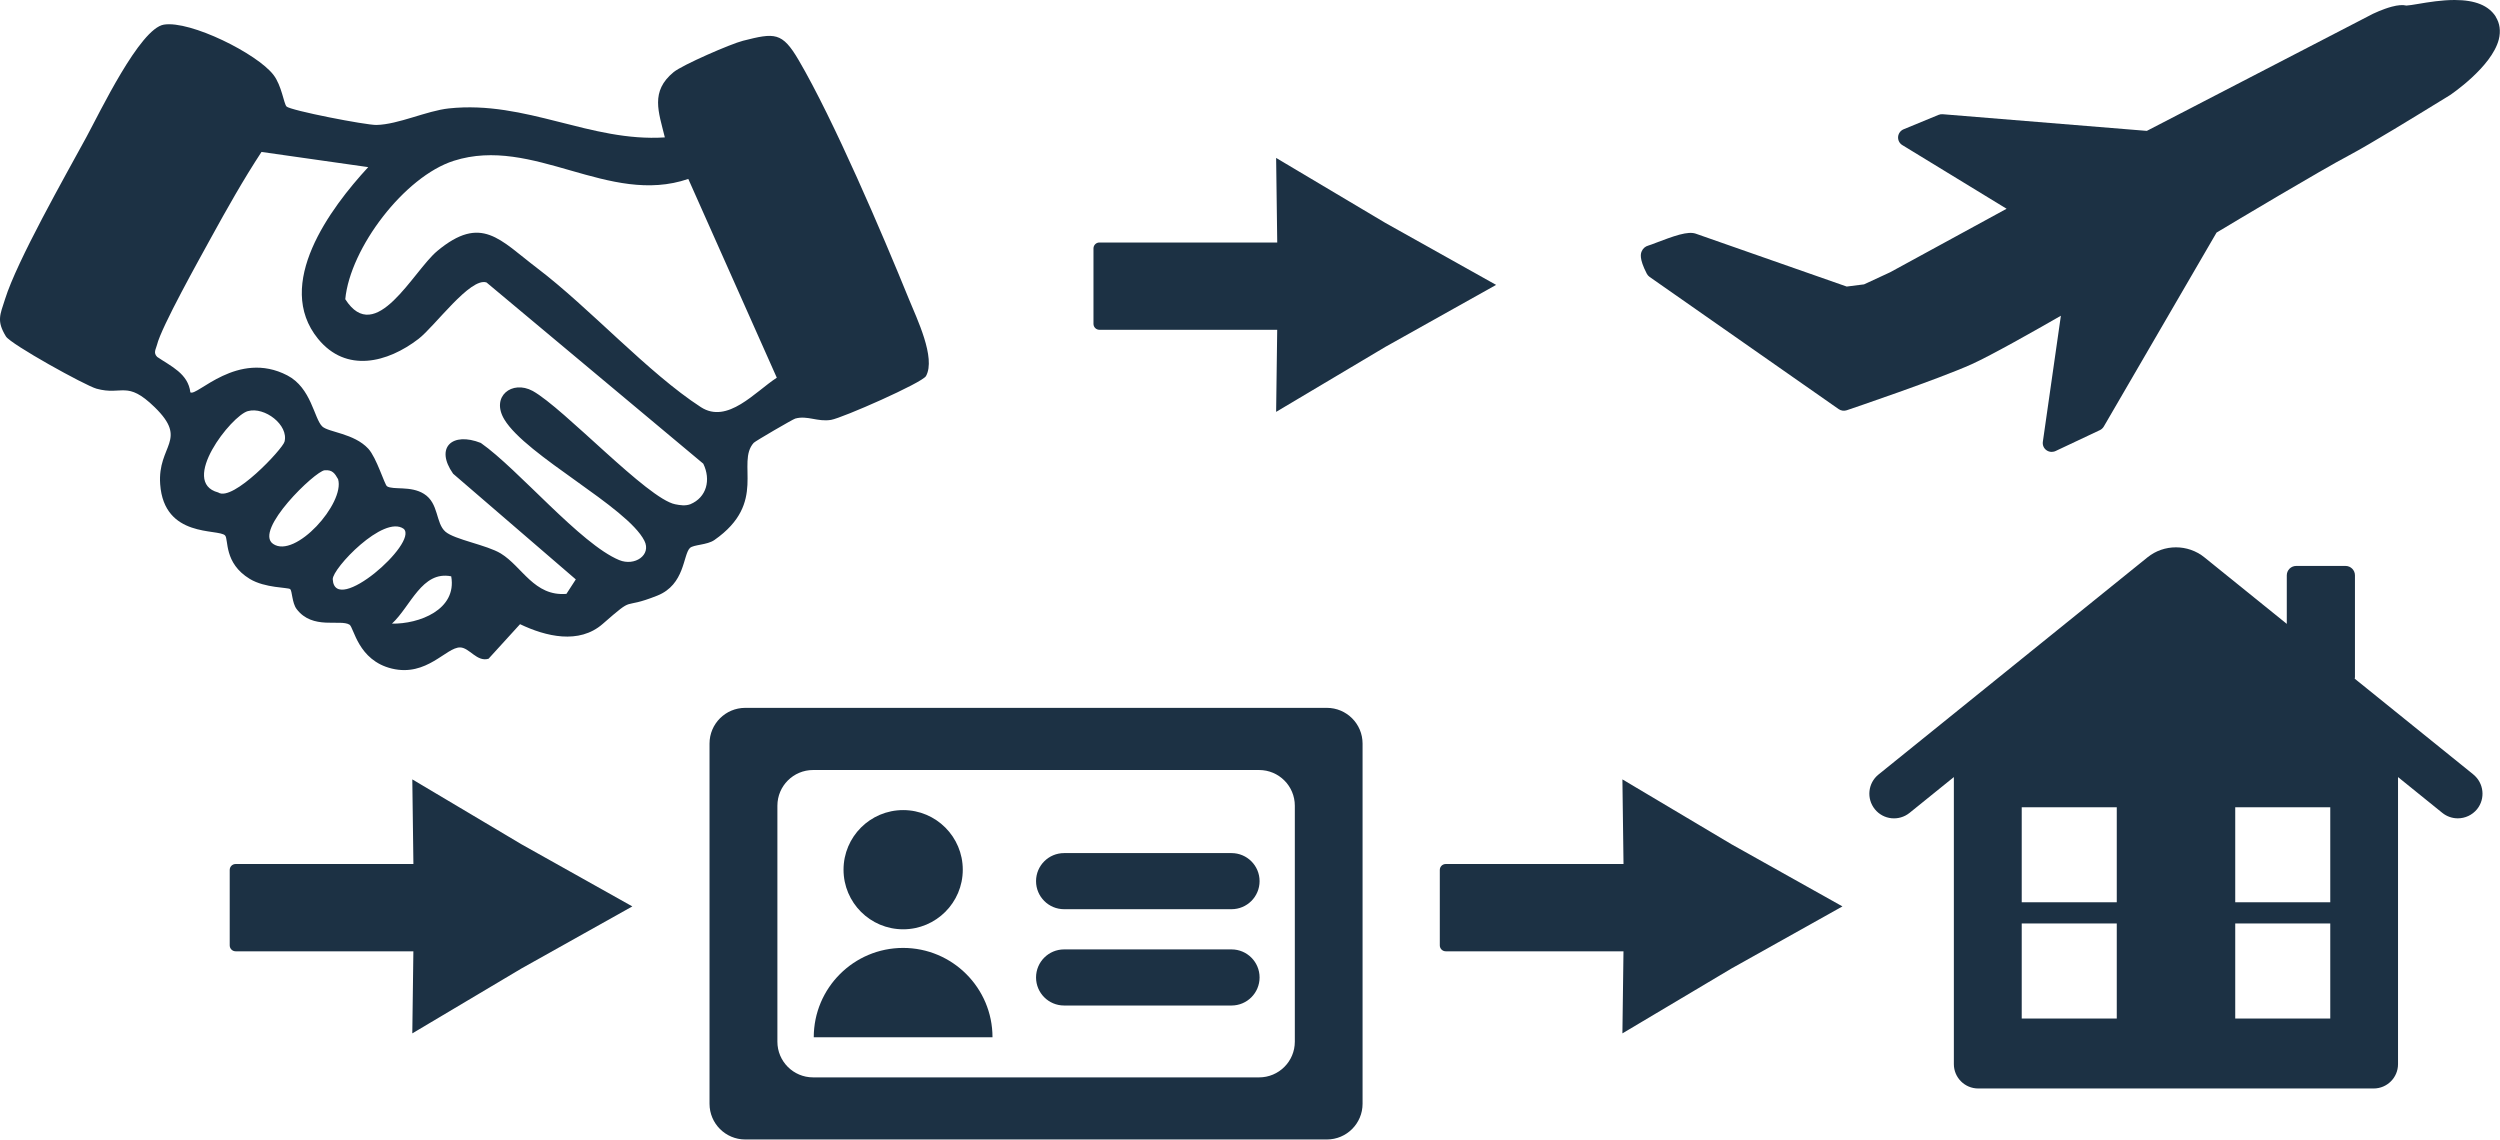 <svg width="215" height="98" viewBox="0 0 215 98" fill="none" xmlns="http://www.w3.org/2000/svg">
<g clip-path="url(#clip0_4056_812)">
<path d="M24.632 9.155C24.979 9.502 31.484 10.767 32.377 10.746C34.259 10.705 36.693 9.527 38.606 9.323C45.254 8.619 50.764 12.23 57.177 11.817C56.636 9.604 55.912 7.864 57.932 6.202C58.682 5.585 62.866 3.764 63.902 3.504C66.621 2.815 67.259 2.739 68.682 5.166C71.682 10.282 75.866 20.064 78.182 25.761C78.83 27.352 80.503 30.785 79.636 32.34C79.309 32.927 72.442 35.946 71.473 36.109C70.299 36.303 69.447 35.706 68.391 35.997C68.192 36.053 64.963 37.93 64.82 38.083C63.269 39.807 66.055 43.224 61.437 46.442C60.81 46.881 59.631 46.83 59.33 47.131C58.733 47.727 58.907 50.273 56.534 51.221C53.285 52.517 54.774 51.083 51.83 53.659C49.795 55.439 46.933 54.735 44.724 53.679L42.014 56.653C41.014 56.954 40.371 55.694 39.571 55.679C38.372 55.658 36.708 58.224 33.703 57.499C30.78 56.796 30.438 53.955 30.055 53.72C29.259 53.231 26.877 54.189 25.51 52.379C25.107 51.848 25.137 50.823 24.953 50.665C24.77 50.507 22.8 50.584 21.484 49.788C19.234 48.426 19.668 46.381 19.357 46.05C18.79 45.443 14.107 46.31 13.775 41.643C13.535 38.267 16.234 37.879 13.301 35.018C10.887 32.667 10.53 34.044 8.301 33.427C7.337 33.161 0.913 29.601 0.51 28.933C-0.311 27.587 0.005 27.082 0.434 25.725C1.454 22.451 5.592 15.163 7.423 11.802C8.576 9.685 12.025 2.448 14.097 2.117C16.377 1.754 22.117 4.611 23.52 6.442C24.229 7.365 24.408 8.915 24.637 9.15L24.632 9.155ZM31.663 14.372L22.489 13.067C20.923 15.454 19.505 17.978 18.132 20.477C17.142 22.288 13.872 28.122 13.5 29.663C13.408 30.03 13.163 30.336 13.515 30.693C14.704 31.504 16.178 32.126 16.372 33.743C16.923 34.136 20.433 30.066 24.709 32.284C26.78 33.36 27.01 36.002 27.714 36.675C28.244 37.18 30.448 37.262 31.673 38.588C32.387 39.363 33.076 41.689 33.285 41.822C33.826 42.158 35.321 41.755 36.464 42.474C37.759 43.29 37.448 44.984 38.31 45.728C39.111 46.412 41.866 46.866 43.07 47.6C44.912 48.727 45.933 51.303 48.713 51.073L49.519 49.829L38.968 40.74C37.382 38.481 38.897 37.119 41.351 38.093C44.581 40.358 49.922 46.789 53.249 48.166C54.591 48.722 56.039 47.727 55.417 46.503C53.943 43.586 45.249 39.195 43.371 36.069C42.188 34.095 44.035 32.662 45.81 33.62C48.504 35.115 55.688 42.898 58.065 43.367C58.504 43.453 58.927 43.52 59.361 43.367C60.779 42.78 61.152 41.261 60.483 39.878L41.841 24.292C40.443 23.818 37.392 28.071 35.989 29.148C33.331 31.188 29.775 32.111 27.351 29.137C23.54 24.455 28.392 17.922 31.663 14.377V14.372ZM59.198 15.387C52.346 17.738 45.866 11.649 39.03 13.827C34.78 15.178 30.112 21.339 29.693 25.73C32.305 29.836 35.53 23.313 37.606 21.584C41.407 18.422 42.979 20.615 46.188 23.053C50.723 26.495 55.728 32.065 60.274 35.013C62.57 36.502 64.948 33.682 66.805 32.483L59.193 15.387H59.198ZM21.316 35.355C19.898 35.747 15.403 41.47 18.765 42.352C20.02 43.193 24.306 38.614 24.469 37.986C24.841 36.553 22.76 34.957 21.321 35.355H21.316ZM27.918 40.444C27.101 40.511 21.806 45.616 23.484 46.774C25.382 48.084 29.678 43.28 29.076 41.209C28.79 40.705 28.581 40.388 27.918 40.444ZM34.724 45.483C32.994 44.229 28.566 48.906 28.617 49.819C28.785 53.016 35.999 46.682 34.724 45.483ZM38.805 49.564C36.285 49.059 35.316 52.154 33.708 53.633C36.025 53.674 39.315 52.445 38.805 49.564Z" fill="#1C3144"/>
<path d="M116.548 20.855H94.549C94.267 20.855 94.039 21.083 94.039 21.365V27.852C94.039 28.134 94.267 28.362 94.549 28.362H116.548C116.83 28.362 117.058 28.134 117.058 27.852V21.365C117.058 21.083 116.83 20.855 116.548 20.855Z" fill="#1C3144"/>
<path d="M109.89 24.501L109.747 13.582L119.135 19.166L128.665 24.501L119.135 29.836L109.747 35.421L109.89 24.501Z" fill="#1C3144"/>
<path d="M42.264 74.305H20.265C19.983 74.305 19.755 74.533 19.755 74.815V81.302C19.755 81.584 19.983 81.812 20.265 81.812H42.264C42.546 81.812 42.775 81.584 42.775 81.302V74.815C42.775 74.533 42.546 74.305 42.264 74.305Z" fill="#1C3144"/>
<path d="M35.601 77.951L35.458 67.027L44.851 72.611L54.381 77.951L44.851 83.286L35.458 88.871L35.601 77.951Z" fill="#1C3144"/>
<path d="M146.333 74.305H124.334C124.052 74.305 123.823 74.533 123.823 74.815V81.302C123.823 81.584 124.052 81.812 124.334 81.812H146.333C146.615 81.812 146.843 81.584 146.843 81.302V74.815C146.843 74.533 146.615 74.305 146.333 74.305Z" fill="#1C3144"/>
<path d="M139.67 77.951L139.527 67.027L148.915 72.611L158.45 77.951L148.915 83.286L139.527 88.871L139.67 77.951Z" fill="#1C3144"/>
<path d="M214.643 1.443C214.026 0.474 212.868 0 211.097 0C209.985 0 208.863 0.184 207.959 0.337C207.597 0.398 207.102 0.479 206.954 0.479C206.623 0.403 206.225 0.434 205.689 0.576C204.903 0.785 204.092 1.178 204.082 1.183L184.628 11.256L167.073 9.823C166.95 9.813 166.828 9.833 166.716 9.879L163.711 11.118C163.44 11.231 163.262 11.48 163.236 11.766C163.216 12.057 163.353 12.332 163.603 12.48L172.567 17.953L162.552 23.415L160.308 24.455L158.818 24.644L145.833 20.095C145.497 19.983 145.073 20.013 144.43 20.181C143.808 20.35 143.089 20.625 142.497 20.849C142.191 20.967 141.874 21.089 141.752 21.12C141.502 21.186 141.293 21.365 141.191 21.604C141.114 21.783 140.93 22.196 141.624 23.537C141.68 23.649 141.767 23.741 141.864 23.813L158.129 35.186C158.328 35.324 158.588 35.36 158.818 35.283C159.139 35.176 166.746 32.595 169.568 31.32C171.251 30.56 175.027 28.423 177.236 27.153L175.685 37.991C175.644 38.272 175.761 38.552 175.991 38.715C176.124 38.812 176.282 38.863 176.445 38.863C176.511 38.863 176.578 38.853 176.644 38.838C176.69 38.828 176.731 38.812 176.771 38.792L180.588 36.992C180.731 36.925 180.843 36.818 180.924 36.686L190.623 20.003C192.138 19.095 199.531 14.673 202.051 13.342C203.807 12.414 208.016 9.828 209.817 8.721L209.842 8.706C210.271 8.446 210.638 8.216 210.689 8.186C210.725 8.165 214.291 5.773 214.898 3.387C215.077 2.672 214.985 1.999 214.628 1.438L214.643 1.443Z" fill="#1C3144"/>
<path d="M114.11 60.876H64.09C62.392 60.876 61.019 62.253 61.019 63.946V94.925C61.019 96.623 62.397 97.995 64.09 97.995H114.11C115.809 97.995 117.181 96.618 117.181 94.925V63.946C117.181 62.248 115.803 60.876 114.11 60.876ZM111.355 89.585C111.355 91.283 109.977 92.655 108.283 92.655H69.927C68.228 92.655 66.856 91.278 66.856 89.585V69.291C66.856 67.593 68.233 66.221 69.927 66.221H108.283C109.982 66.221 111.355 67.598 111.355 69.291V89.585Z" fill="#1C3144"/>
<path d="M77.672 79.92C80.503 79.92 82.799 77.625 82.799 74.794C82.799 71.963 80.503 69.668 77.672 69.668C74.84 69.668 72.544 71.963 72.544 74.794C72.544 77.625 74.84 79.92 77.672 79.92Z" fill="#1C3144"/>
<path d="M77.671 81.521C73.427 81.521 69.983 84.964 69.983 89.207H85.355C85.355 84.964 81.911 81.521 77.666 81.521H77.671Z" fill="#1C3144"/>
<path d="M105.911 73.366H91.513C90.18 73.366 89.1 74.446 89.1 75.778C89.1 77.111 90.18 78.191 91.513 78.191H105.911C107.243 78.191 108.324 77.111 108.324 75.778C108.324 74.446 107.243 73.366 105.911 73.366Z" fill="#1C3144"/>
<path d="M105.911 81.649H91.513C90.18 81.649 89.1 82.729 89.1 84.061C89.1 85.394 90.18 86.474 91.513 86.474H105.911C107.243 86.474 108.324 85.394 108.324 84.061C108.324 82.729 107.243 81.649 105.911 81.649Z" fill="#1C3144"/>
<path d="M212.714 66.608L202.505 58.367C202.521 58.31 202.526 58.249 202.526 58.188V49.477C202.526 49.033 202.164 48.671 201.72 48.671H197.47C197.026 48.671 196.664 49.033 196.664 49.477V53.654L189.577 47.931C188.159 46.784 186.103 46.784 184.684 47.931L161.552 66.608C160.639 67.343 160.501 68.679 161.236 69.592C161.971 70.505 163.307 70.643 164.221 69.908L168.032 66.828V91.518C168.032 92.67 168.97 93.609 170.123 93.609H204.138C205.291 93.609 206.23 92.67 206.23 91.518V66.828L210.041 69.908C210.434 70.224 210.903 70.377 211.372 70.377C211.99 70.377 212.602 70.107 213.026 69.592C213.76 68.679 213.617 67.348 212.709 66.608H212.714ZM182.042 87.591H173.868V79.42H182.042V87.591ZM182.042 77.594H173.868V69.424H182.042V77.594ZM200.403 87.591H192.23V79.42H200.403V87.591ZM200.403 77.594H192.23V69.424H200.403V77.594Z" fill="#1C3144"/>
</g>
<defs>
<clipPath id="clip0_4056_812">
<rect width="215" height="98" fill="white"/>
</clipPath>
</defs>
</svg>
